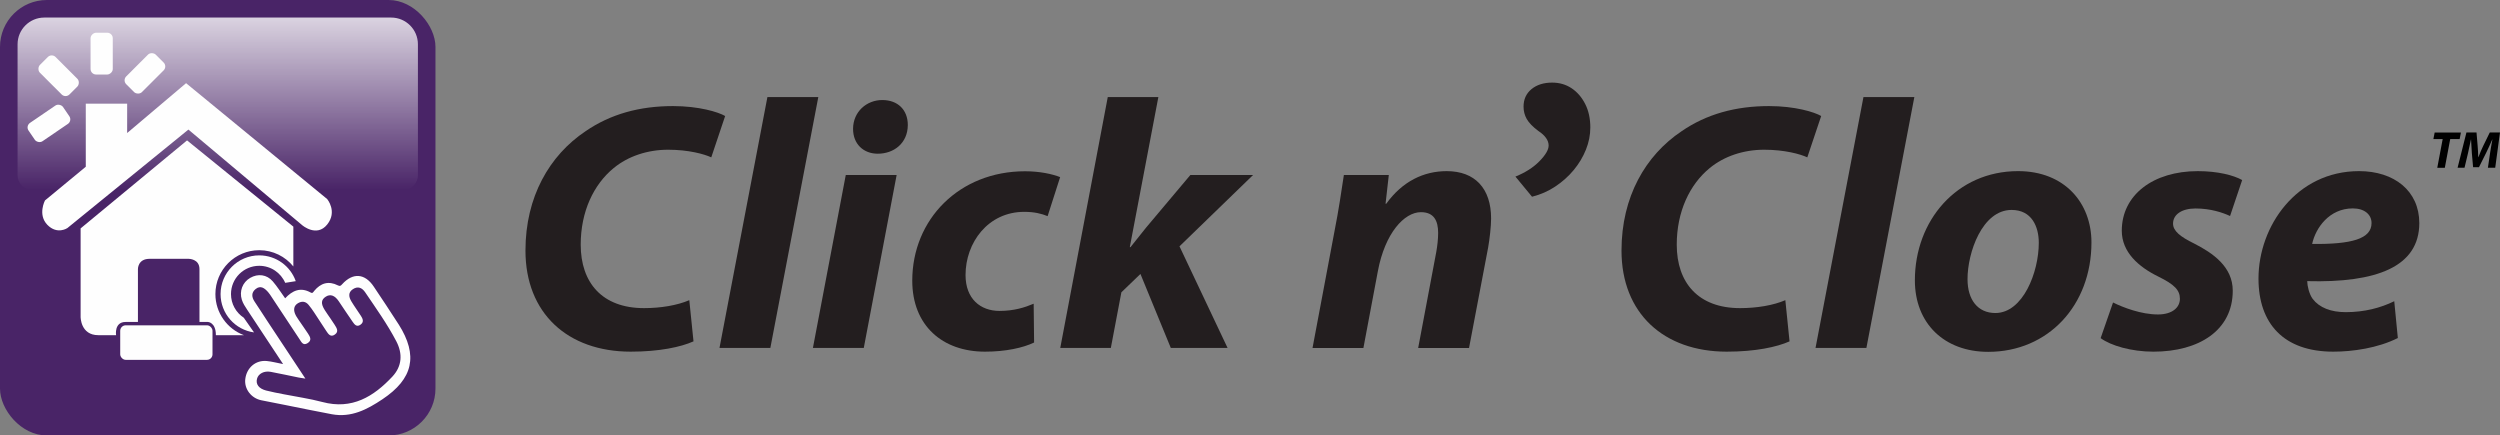 <?xml version="1.0" encoding="UTF-8"?>
<svg id="Layer_2" data-name="Layer 2" xmlns="http://www.w3.org/2000/svg" xmlns:xlink="http://www.w3.org/1999/xlink" viewBox="0 0 1910.36 332.76">
  <rect x="0" y="0" width="1910.36" height="332.76" fill="#808080" stroke="none"/>
  <defs>
    <style>
      .cls-1 {
        fill: url(#linear-gradient);
      }

      .cls-1, .cls-2, .cls-3, .cls-4, .cls-5 {
        stroke-width: 0px;
      }

      .cls-2 {
        fill: #000;
      }

      .cls-3 {
        fill: #231e1f;
      }

      .cls-4 {
        fill: #492467;
      }

      .cls-5 {
        fill: #fefefe;
      }
    </style>
    <linearGradient id="linear-gradient" x1="166.38" y1="13.42" x2="166.38" y2="145.03" gradientUnits="userSpaceOnUse">
      <stop offset="0" stop-color="#fff" stop-opacity=".8"/>
      <stop offset="1" stop-color="#fff" stop-opacity="0"/>
    </linearGradient>
  </defs>
  <g id="Layer_1-2" data-name="Layer 1">
    <g>
      <g>
        <path class="cls-3" d="M529.92,260.86c-9.65,4.31-26.08,7.86-47.95,7.86-48.23,0-80.44-29.38-80.44-77.24,0-41.02,18.27-72.7,45.94-91.22,18.93-13,41.09-19.2,66.75-19.2,19.78,0,34.58,4.5,39.9,7.59l-10.61,31.6c-5.34-2.51-17.36-5.84-32.99-5.84s-30.59,4.92-41.66,14.08c-15.21,12.51-25.11,33.13-25.11,58.48,0,29.09,16.44,48.48,48.39,48.48,12.86,0,25.51-2.15,34.59-6.08l3.21,31.49Z"/>
        <path class="cls-3" d="M549.79,265.89l36.62-191.7h38.89l-36.64,191.7h-38.87Z"/>
        <path class="cls-3" d="M621.18,265.89l25.11-132.16h38.87l-25.11,132.16h-38.87ZM651.87,98.45c.03-13.11,10.39-22.01,22.3-22.01s19.53,7.52,19.53,19.13c-.09,13.83-10.6,21.89-22.96,21.89-10.96,0-18.91-7.47-18.87-19.01Z"/>
        <path class="cls-3" d="M790.2,261.73c-8.42,4.06-21.74,6.99-37.51,6.99-32.57,0-55.59-19.98-55.59-54.26,0-46.86,35.93-83.59,86.19-83.59,11.21,0,20.9,2.11,26.81,4.48l-9.57,29.81c-4.63-1.88-10.04-3.28-17.87-3.28-27.67,0-44.85,23.53-44.85,48.28,0,18.33,11.51,27.42,25.94,27.42,11.27,0,19.44-2.69,26.12-5.5l.33,29.65Z"/>
        <path class="cls-3" d="M810.19,265.89l36.3-191.7h38.66l-21.82,114.65h.54c4.08-5.1,8.17-10.28,11.89-14.9l33.83-40.2h47.93l-56.22,54.49,36.75,77.66h-43.38l-23.21-56.55-14.56,14.02-8.06,42.53h-38.65Z"/>
        <path class="cls-3" d="M1002.96,265.89l16.77-89.11c3.32-16.73,5.37-31.2,7.18-43.04h34.34l-2.48,21.93h.54c12.4-17.19,28.69-24.9,46.2-24.9,21.59,0,33.91,13.25,33.91,36.16,0,5.95-1.12,15.8-2.26,22.2l-14.6,76.78h-38.87l13.78-73.1c.84-4.64,1.48-9.96,1.48-14.8,0-9.28-3.18-15.88-13.16-15.88-12.67,0-27.44,15.91-32.9,45.08l-11.05,58.7h-38.87Z"/>
        <path class="cls-3" d="M1170.69,150.33l-12.69-15.39c7.56-3.06,13.68-6.97,18.36-11.75,4.68-4.77,7.02-8.77,7.02-12.01,0-1.98-.68-3.92-2.03-5.8-1.35-1.89-3.29-3.65-5.8-5.27-4.32-3.24-7.29-6.3-8.91-9.18-1.62-2.88-2.43-6.03-2.43-9.45,0-5.58,2.02-10.03,6.07-13.37,4.05-3.33,9.32-4.99,15.79-4.99,5.58,0,10.53,1.44,14.85,4.32,4.32,2.88,7.78,6.88,10.39,12.02,2.61,5.13,3.92,11.12,3.92,17.95,0,5.76-1.13,11.43-3.38,17.01-2.25,5.58-5.36,10.76-9.31,15.52-3.96,4.77-8.64,8.96-14.04,12.56-5.4,3.6-11.34,6.21-17.82,7.83Z"/>
        <path class="cls-3" d="M1367.45,260.86c-9.65,4.31-26.08,7.86-47.95,7.86-48.23,0-80.44-29.38-80.44-77.24,0-41.02,18.27-72.7,45.94-91.22,18.93-13,41.09-19.2,66.75-19.2,19.78,0,34.58,4.5,39.9,7.59l-10.61,31.6c-5.34-2.51-17.36-5.84-32.99-5.84s-30.59,4.92-41.66,14.08c-15.21,12.51-25.11,33.13-25.11,58.48,0,29.09,16.44,48.48,48.39,48.48,12.86,0,25.51-2.15,34.59-6.08l3.21,31.49Z"/>
        <path class="cls-3" d="M1387.32,265.89l36.62-191.7h38.89l-36.64,191.7h-38.87Z"/>
        <path class="cls-3" d="M1598.17,185.23c0,48.18-33.15,83.63-78.87,83.63-33.62,0-56.06-21.74-56.06-54.64,0-45.68,31.99-83.46,78.88-83.46,35.51,0,56.05,24.3,56.05,54.47ZM1503.48,213.43c0,15.46,7.71,25.76,21.27,25.76,21.1,0,33.18-31.19,33.18-53.65,0-12.29-5.33-25.12-20.79-25.12-22.42,0-33.72,32.56-33.67,53.01Z"/>
        <path class="cls-3" d="M1614.67,231.15c7.51,3.75,21.67,9.2,34.44,9.14,10.96-.05,16.65-5.39,16.65-12s-4.26-10.95-16.46-16.93c-15.21-7.47-27.95-18.69-27.95-35.07,0-27.38,24.07-45.52,58.06-45.52,15.4,0,27.46,3.17,33.93,6.81l-9.25,27.48c-5.55-2.58-14.83-5.75-26.4-5.75-10.3,0-17.17,4.46-17.17,11.58,0,5.5,5.38,9.98,16.07,15.17,14.38,7.34,29.55,17.76,29.55,36.08,0,30.24-25.68,46.59-60.66,46.59-16.68,0-32.52-4.59-40.29-10.34l9.47-27.24Z"/>
        <path class="cls-3" d="M1832.29,258.3c-15.37,7.75-34.65,10.42-49.36,10.42-37.76,0-57.12-21.37-57.12-55.87,0-40.14,29.17-82.09,76.87-82.09,26.82,0,45.96,15.07,46.02,39.65,0,33.54-32.78,45.83-85.66,44.42.09,3.78,1.46,9.77,4.19,13.59,5.12,6.67,13.9,10.11,25.27,10.11,14.21,0,26.58-3.23,37.05-8.36l2.74,28.12ZM1797.91,159.25c-18.03,0-28.5,14.96-31.1,27.17,30.18.31,45.39-3.88,45.39-15.97,0-6.59-5.49-11.2-14.29-11.2Z"/>
      </g>
      <g>
        <path class="cls-2" d="M1866.55,106.28h-7.1l.99-5.03h20.05l-.96,5.03h-7.21l-4.13,21.93h-5.76l4.13-21.93Z"/>
        <path class="cls-2" d="M1901.12,128.2l1.64-11.13c.45-2.91,1.04-6.62,1.8-10.52h-.11c-1.51,3.5-3.18,7.21-4.65,10.17l-5.51,11.04h-4.49l-.96-10.93c-.24-2.96-.45-6.69-.59-10.29h-.08c-.78,3.58-1.58,7.63-2.26,10.52l-2.66,11.13h-5.3l6.77-26.96h7.7l.86,10.25c.15,2.52.45,5.57.45,8.57h.16c1.08-3,2.5-6.16,3.66-8.58l5-10.24h7.81l-3.65,26.96h-5.59Z"/>
      </g>
      <g>
        <rect class="cls-4" width="332.76" height="332.76" rx="35.84" ry="35.84"/>
        <path class="cls-1" d="M308.22,145.03H24.54c-6.14,0-11.11-4.98-11.11-11.11V33.85c0-11.28,9.15-20.43,20.43-20.43h265.06c11.28,0,20.43,9.15,20.43,20.43v100.07c0,6.14-4.98,11.11-11.11,11.11Z"/>
        <path class="cls-5" d="M34.37,153.17l31.18-25.76v-48.18h31.61v22.42l45.03-38.1,107.81,88.55s8.01,9.53,0,19.48c-8.01,9.96-19.01.55-19.01.55l-87.02-73.12-92.49,75.27s-7.75,5.28-15.29-2.48c-7.54-7.75-1.82-18.63-1.82-18.63Z"/>
        <path class="cls-5" d="M186.38,256.12c-12.72-4.76-21.78-17.02-21.78-31.41,0-18.51,15.01-33.52,33.52-33.52,10.51,0,19.89,4.84,26.04,12.41h0v-30.42l-81.23-65.9-81.33,67.25v67.66s-.07,13.93,13.51,13.93h13.58s-1.57-10.1,7.31-10.1h9.4v-40.4s-.17-7.84,8.88-7.84h29.95s8.19,0,8.19,7.84v40.4h6.44s6.1.17,6.1,10.1h21.42Z"/>
        <path class="cls-5" d="M226,214.84c-4.06-11.48-15.01-19.7-27.88-19.7-16.33,0-29.57,13.24-29.57,29.57,0,14.97,11.13,27.35,25.57,29.3l-7.85-11.23c-5.88-3.86-9.76-10.51-9.76-18.07,0-11.93,9.67-21.6,21.6-21.6,8.88,0,16.51,5.36,19.83,13.02l8.05-1.28Z"/>
        <path class="cls-5" d="M304.59,247.83c-6.14-9.7-12.6-19.19-18.94-28.76-6.78-10.22-15.99-10.95-24.25-1.82-1.08,1.19-1.62,1.62-3.17.83-7.17-3.64-13.16-1.8-18.14,4.22-.69.83-1.12,2.12-2.72,1.22-7.77-4.34-14-1.47-19.47,4.42-3.21-4.44-6.03-8.96-9.47-12.95-4.57-5.28-11.29-6.08-17.22-2.67-5.9,3.39-8.48,10.2-6.4,16.76.87,2.74,2.42,5.09,3.98,7.45,8.99,13.58,17.96,27.17,27.54,41.67-4.92-.95-8.63-1.96-12.4-2.33-8.53-.85-15.45,5.07-16.5,13.8-.91,7.52,4.56,14.69,12.36,16.21,6.2,1.21,12.39,2.45,18.59,3.68,11.74,2.33,23.46,4.8,35.23,6.98,14.76,2.73,26.85-3.58,38.6-11.43,23.5-15.7,27.51-33.42,12.4-57.29ZM299.9,287.7c-14.43,15.46-31,25.52-53.57,19.49-9.61-2.57-19.54-3.93-29.32-5.88-4.56-.91-9.15-1.71-13.65-2.89-5.63-1.47-8.05-4.82-6.96-8.99,1.02-3.89,5.43-6.24,10.51-5.28,7.19,1.35,14.33,2.93,21.49,4.38,1.28.26,2.59.41,4.97.78-10.24-15.47-19.87-30.01-29.48-44.56-3.12-4.72-6.13-9.51-9.29-14.19-2.39-3.54-2.65-7.02.8-9.74,3.81-3,6.84-.55,9.43,2.34,1.1,1.23,1.98,2.67,2.9,4.06,7.07,10.68,14.1,21.38,21.19,32.04,1.43,2.14,2.72,5.13,6.16,2.94,3.45-2.2,1.85-4.89.27-7.31-2.26-3.49-4.74-6.83-7.04-10.29-1.1-1.65-2.31-3.32-2.98-5.16-1.12-3.09-.67-6,2.46-7.8,2.98-1.72,5.79-1.36,8.03,1.34,1.48,1.78,2.84,3.68,4.13,5.62,3.13,4.71,6.13,9.5,9.29,14.19,1.58,2.35,3.32,5.26,6.7,2.81,3.19-2.32,1.28-5-.23-7.43-.97-1.55-2.02-3.05-3.04-4.57-1.49-2.2-3.05-4.36-4.48-6.61-3.14-4.96-2.87-8,.83-10.33,3.43-2.16,6.82-.94,9.84,3.54,3.53,5.24,7.01,10.52,10.61,15.71,1.44,2.08,3.12,4.31,6.07,2.15,2.72-1.99,1.73-4.39.31-6.6-2.42-3.78-5.11-7.4-7.4-11.25-1.91-3.23-2.61-6.7,1.2-9.23,3.89-2.58,7.1-1.02,9.4,2.39,8.3,12.25,16.94,24.31,23.8,37.45,4.94,9.47,4.38,19.01-2.97,26.9Z"/>
        <rect class="cls-5" x="91.86" y="248.58" width="70.52" height="26.39" rx="4.2" ry="4.2"/>
        <rect class="cls-5" x="94.79" y="47.59" width="31.92" height="16.96" rx="4.2" ry="4.2" transform="translate(-7.21 94.73) rotate(-45)"/>
        <rect class="cls-5" x="61.73" y="32.49" width="31.92" height="16.96" rx="4.2" ry="4.2" transform="translate(36.72 118.66) rotate(-90)"/>
        <rect class="cls-5" x="28.85" y="49.39" width="31.92" height="16.96" rx="4.2" ry="4.2" transform="translate(35.57 130.48) rotate(-135)"/>
        <rect class="cls-5" x="21.43" y="85.8" width="31.92" height="16.96" rx="4.2" ry="4.2" transform="translate(121.42 151.09) rotate(145.69)"/>
      </g>
    </g>
  </g>
</svg>